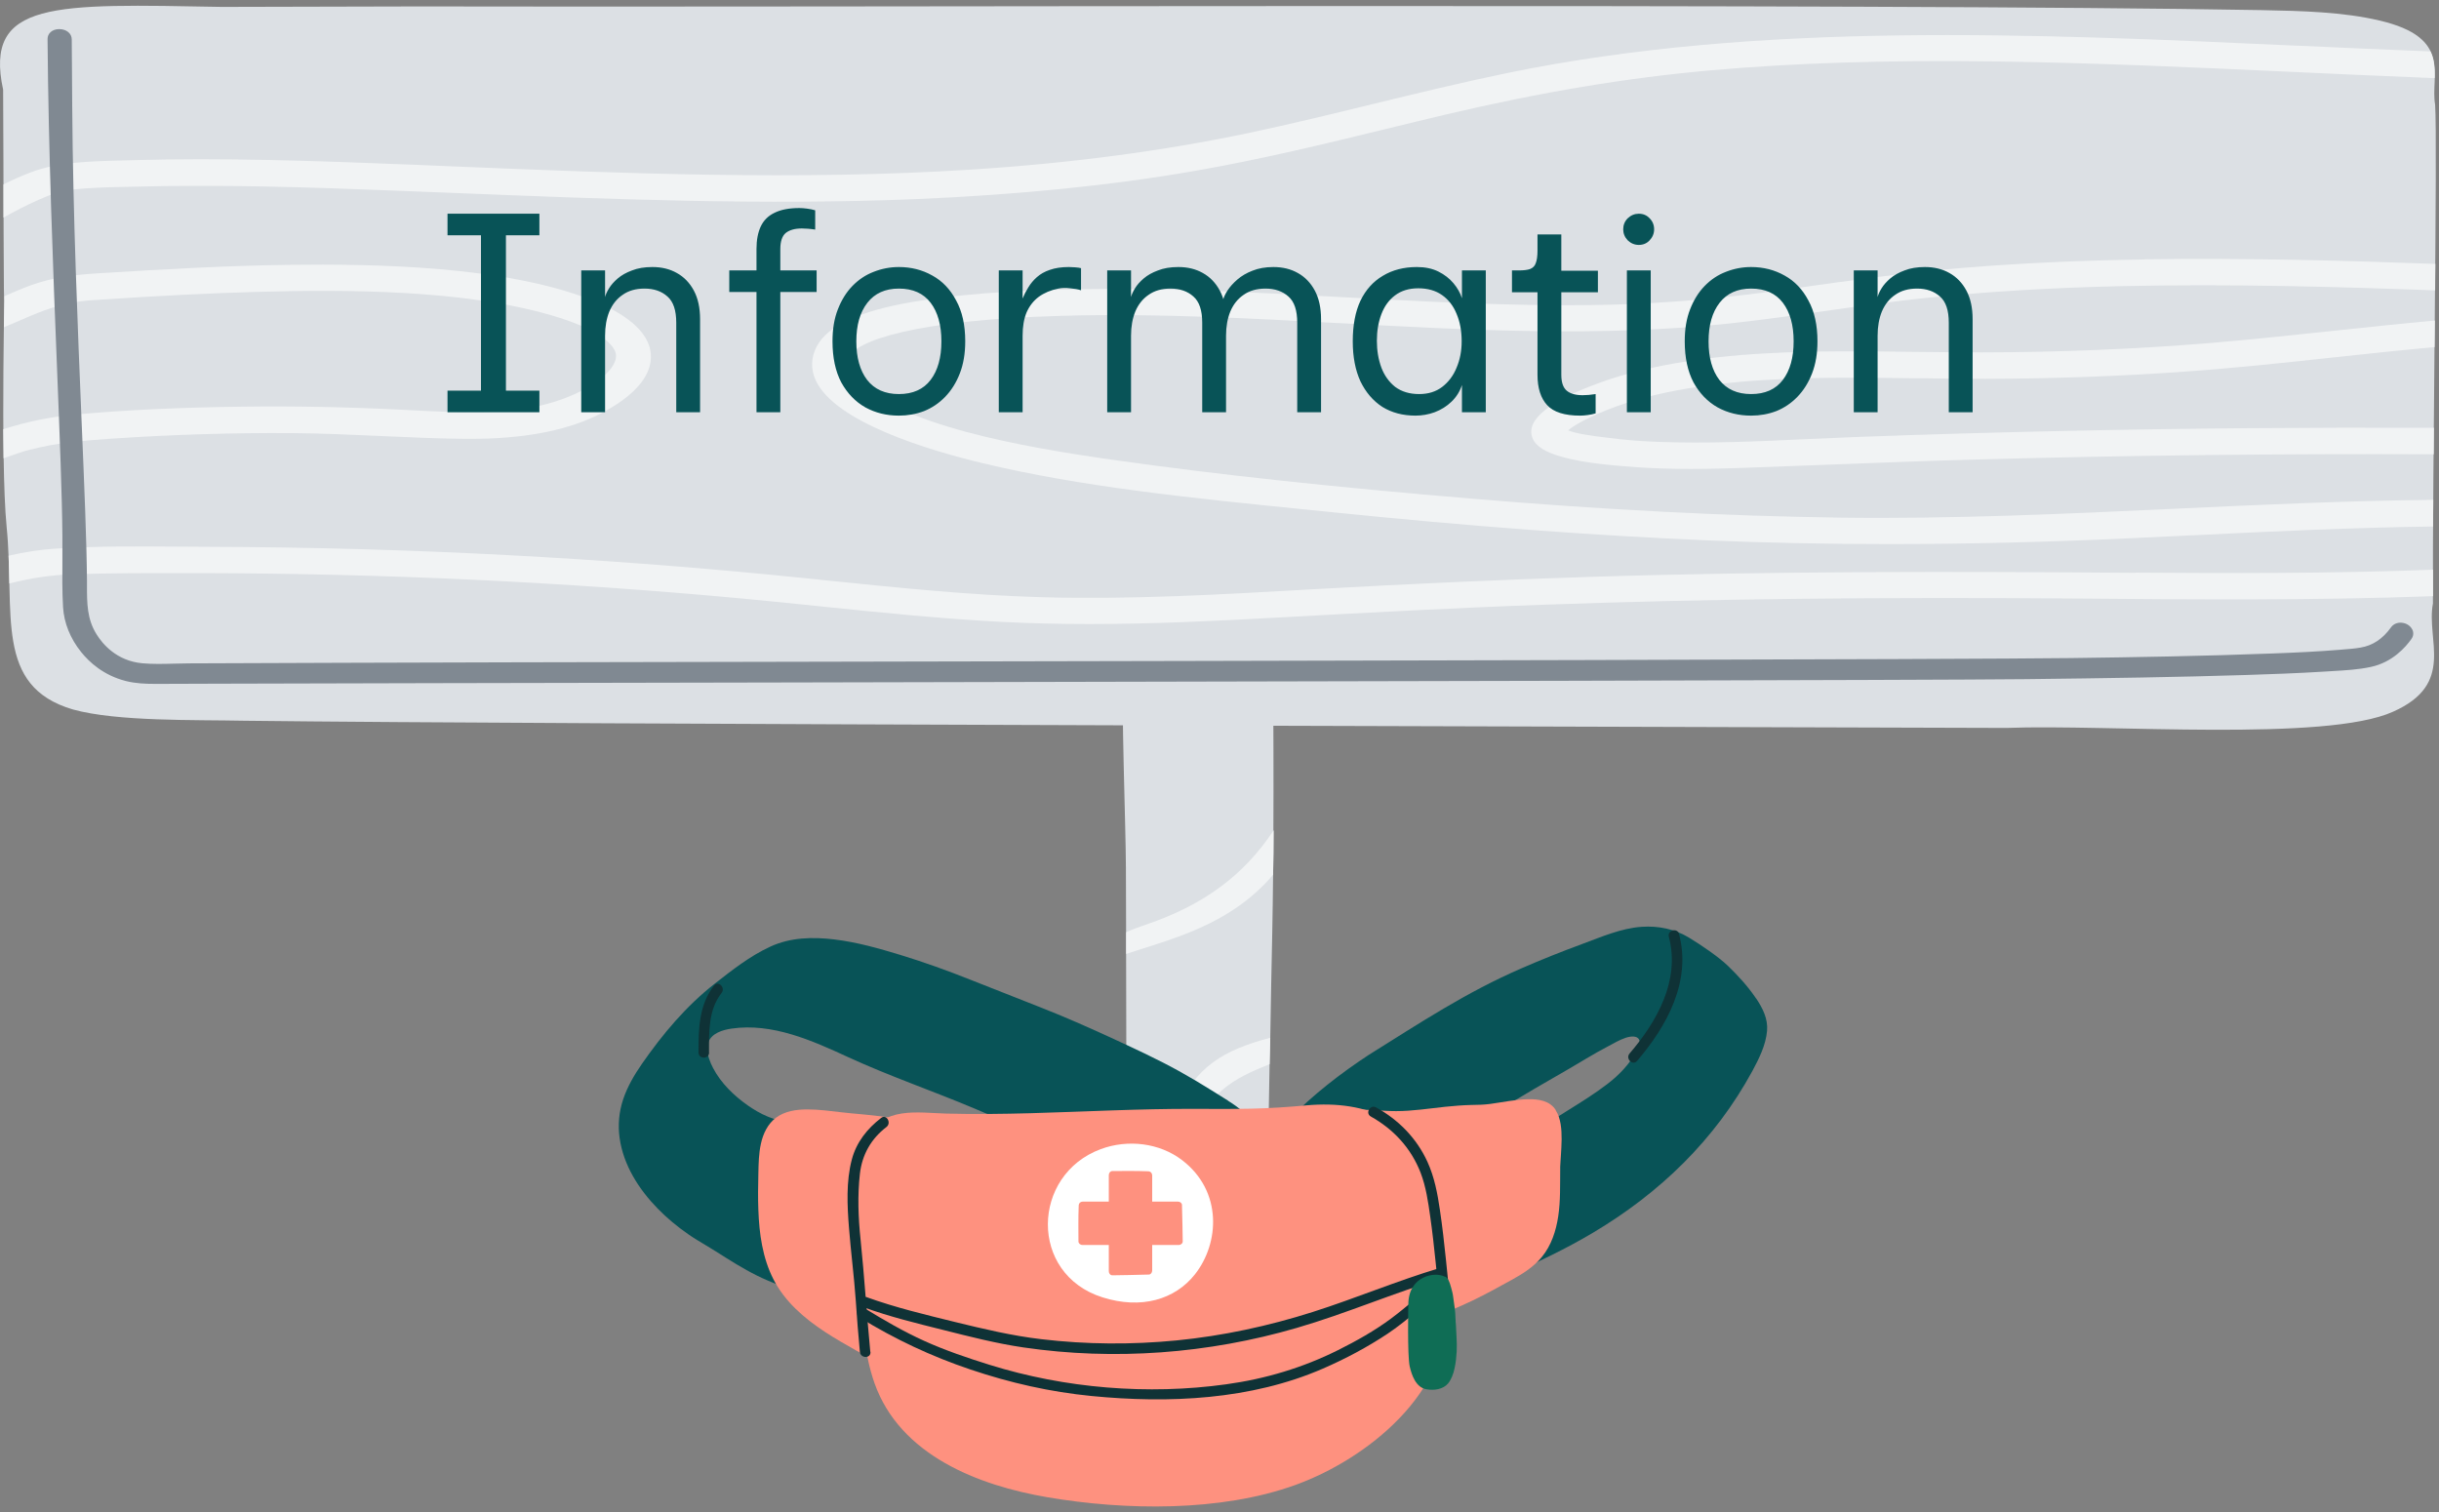 <?xml version="1.0" encoding="UTF-8"?> <svg xmlns="http://www.w3.org/2000/svg" width="258" height="160" viewBox="0 0 258 160" fill="none"><rect x="0" y="0" width="258" height="160" fill="#808080" stroke="none"/><g clip-path="url(#clip0_6_2470)"><path d="M134.72 87.85C134.72 89.41 134.7 90.99 134.67 92.54C134.65 94.61 134.62 96.65 134.58 98.72C134.49 102.41 134.44 106.11 134.37 109.78L134.3 112.57C134.25 115.89 134.18 119.19 134.09 122.49C133.97 126.44 133.81 130.41 133.58 134.39C133.46 136.37 133.32 138.34 133.16 140.32C133.04 141.69 133.25 143.92 132.28 144.87C131.75 145.4 131.07 145.57 130.44 145.71C127.79 146.27 125.1 146.45 122.52 145.8C121.99 145.66 121.47 145.5 121.03 145.1C119.12 143.36 119.59 138.18 119.47 135.48C119.47 135.34 119.45 135.18 119.45 135.04C119.38 133.76 119.33 132.48 119.26 131.18C119.17 128.39 119.12 125.58 119.19 122.79C119.14 115.52 119.14 108.22 119.12 100.92V98.62C119.12 96.34 119.1 94.07 119.1 91.79C119.08 87 118.59 74.99 118.82 70.16C119.03 66.37 123.47 64.79 125.74 64.44C126.41 64.32 127.18 64.32 127.99 64.42C130.59 64.72 133.54 66.14 134.45 69.02C134.68 69.79 134.68 70.67 134.68 71.51C134.7 76.95 134.73 82.39 134.7 87.85H134.72Z" fill="#DCE0E4"></path><path d="M134.72 87.85C134.72 89.41 134.7 90.99 134.67 92.54C134.27 93 133.88 93.45 133.44 93.86C130.16 97.07 126.14 98.69 121.87 100.04C120.94 100.34 120.01 100.62 119.13 100.92V98.62C119.8 98.32 120.5 98.06 121.25 97.81C127.45 95.7 131.64 92.51 134.73 87.84L134.72 87.85Z" fill="#F1F3F4"></path><path d="M134.37 109.79L134.3 112.58C130.4 114.14 127.63 115.6 125.86 120.76C124.47 124.85 124 129.24 121.44 132.82C120.84 133.66 120.16 134.4 119.44 135.05C119.37 133.77 119.32 132.49 119.25 131.19C119.9 130.33 120.46 129.35 120.95 128.24C122.41 124.85 122.79 121.08 124.3 117.69C126.51 112.79 129.41 111.11 134.36 109.79H134.37Z" fill="#F1F3F4"></path><path d="M251.7 2.17C259.5 3.99 257.06 7.97 257.59 11.07C257.86 14.85 257.3 50.04 257.36 63.84C256.62 67.69 259.77 72.35 253.15 75.29C246.05 78.51 223.04 76.6 212.24 77.01C176.88 76.88 59.27 76.65 25.87 76.25C20.62 76.14 12.4 76.35 7.72 75.06C-0.66 72.6 1.61 64.88 0.7 55.72C0 48.65 0.57 26.98 0.47 31.16C0.37 35.34 0.38 16.72 0.33 9.49C-1.71 0.03 5.69 0.41 23.48 0.73C30.41 0.71 37.34 0.69 44.27 0.68C85.48 0.79 197.96 0.33 239.22 1.07C243.54 1.15 247.88 1.27 251.7 2.17Z" fill="#DCE0E4"></path><path d="M226.89 27.45C220.05 27.55 213.83 27.84 207.87 28.32C201.77 28.82 195.79 29.66 189.99 30.48L189.52 30.55C182.33 31.57 176.19 32.1 170.2 32.24C164.8 32.36 158.96 32.26 151.27 31.91C148.08 31.77 144.89 31.59 141.68 31.42C132.58 30.93 123.18 30.43 113.91 30.6C106.58 30.74 101.23 31.16 96.55 31.94C90.86 32.91 87.53 34.46 86.38 36.68C85.78 37.83 85.75 39.06 86.28 40.22C88.31 44.67 98.24 47.64 103.98 49.01C114.45 51.52 126.11 52.69 137.38 53.83L140.84 54.18C155.4 55.67 168.43 56.65 180.68 57.17C186.85 57.43 193.27 57.56 199.74 57.56C208.04 57.56 216.5 57.36 225.62 56.93C227.71 56.83 229.8 56.73 231.9 56.63H232.01C240.31 56.22 248.87 55.81 257.37 55.7C257.37 54.79 257.38 53.85 257.39 52.88C248.26 52.98 239.05 53.4 230.11 53.82C218.52 54.36 206.53 54.92 194.58 54.76C182.47 54.59 169.81 53.94 155.86 52.77C141.05 51.53 129.12 50.25 118.3 48.73C107.71 47.25 94.99 44.93 90.54 40.09C89.73 39.21 89.44 38.48 89.68 37.91C90.48 36.02 96.86 33.84 112.38 33.41C122.09 33.13 132.07 33.67 141.71 34.19H141.83C155.41 34.93 169.45 35.68 183.05 34.21C186.5 33.84 189.88 33.35 193.16 32.89C196.59 32.4 200.14 31.89 203.71 31.52C210.17 30.85 216.95 30.44 224.45 30.27C235.88 30.02 247.12 30.33 257.59 30.72C257.59 29.77 257.61 28.84 257.61 27.92C248.39 27.58 237.57 27.27 226.9 27.43L226.89 27.45Z" fill="#F1F3F4"></path><path d="M7.7 20.05C9.46 19.86 11.38 19.81 13.23 19.77L14.19 19.75C23.42 19.5 32.92 19.82 41.09 20.14C43.54 20.23 45.99 20.33 48.46 20.43C64.37 21.07 80.82 21.73 96.99 21.06C107.8 20.6 117.73 19.6 126.5 18.06C133.44 16.85 140.12 15.23 146.58 13.65C148.69 13.14 150.8 12.62 152.92 12.12C163.09 9.73 172 8.24 180.98 7.44C189.72 6.66 199.51 6.35 210.94 6.5C221.49 6.64 232.19 7.13 242.57 7.61C247.35 7.83 252.29 8.06 257.16 8.25H257.51C257.51 8.25 257.53 8.25 257.54 8.25C257.56 7.29 257.52 6.33 257.1 5.44C252.49 5.26 247.8 5.05 243.25 4.84H243.08C215.06 3.56 186.08 2.25 159.52 7.71C154.62 8.72 149.82 9.89 145.17 11.02C140.92 12.06 136.52 13.13 132.08 14.07C123.12 15.96 113.26 17.27 102.77 17.94C84.51 19.11 65.75 18.34 47.61 17.59L44.07 17.44C33.33 17.01 23.64 16.67 13.84 16.95L12.82 16.98C9.55 17.06 6.16 17.15 3.37 18.19C2.27 18.6 1.26 19.06 0.37 19.51C0.37 20.7 0.37 21.88 0.37 23.02C1.49 22.39 2.74 21.73 4.08 21.14C5.19 20.65 6.31 20.2 7.69 20.05H7.7Z" fill="#F1F3F4"></path><path d="M225.9 60.6C207.41 60.46 187.62 60.41 168.2 61.03C158.84 61.33 149.25 61.76 138.9 62.34L138.02 62.39C128.91 62.91 119.49 63.44 110.2 63.18C102.65 62.97 95.11 62.19 87.79 61.44C85.82 61.24 83.86 61.03 81.89 60.84C72.74 59.95 63.34 59.24 53.95 58.74C43.4 58.18 32.68 57.88 22.08 57.85C21.01 57.85 19.93 57.84 18.84 57.83H18.75C14.5 57.8 10.11 57.77 5.91 58.04C4.29 58.14 2.65 58.39 0.91 58.79C0.95 59.8 0.97 60.78 0.99 61.73C3.3 61.15 5.36 60.84 7.47 60.76C11.58 60.62 15.77 60.63 19.82 60.63H21.22C30.77 60.65 40.45 60.88 50 61.33C59.63 61.78 69.29 62.46 78.71 63.34C81.41 63.59 84.1 63.87 86.8 64.15C93.03 64.79 99.46 65.45 105.92 65.79C108.85 65.94 111.89 66.02 115.21 66.02C121.89 66.02 128.51 65.7 134.67 65.36C144.88 64.8 154.1 64.3 163.46 63.97C180.69 63.35 198.92 63.15 220.82 63.33C232.13 63.43 244.92 63.53 257.37 63.07C257.37 62.2 257.37 61.27 257.37 60.27C246.49 60.69 235.44 60.65 225.91 60.58L225.9 60.6Z" fill="#F1F3F4"></path><path d="M246.99 34.98C242.67 35.44 238.2 35.92 233.77 36.29C225.86 36.94 217.75 37.27 209.66 37.28C207.4 37.28 205.09 37.25 202.85 37.23H202.67C197.43 37.16 192 37.09 186.69 37.39C179.86 37.77 174.1 38.77 169.58 40.36C166.13 41.58 162.02 43.48 161.98 45.63C161.96 46.62 162.68 47.41 164.1 47.96C166.53 48.9 170.05 49.21 173.16 49.43C174.9 49.55 176.76 49.61 178.85 49.61C180.94 49.61 182.84 49.55 184.31 49.5C187.43 49.39 190.55 49.27 193.69 49.15C198.28 48.97 203.49 48.77 208.5 48.63C224.66 48.17 241.12 47.99 257.44 48.06C257.44 47.14 257.46 46.2 257.46 45.26C244.28 45.21 231.29 45.31 218.84 45.58C211.41 45.74 203.85 45.95 196.39 46.23C194.6 46.3 192.81 46.38 191.01 46.46C185.83 46.7 180.48 46.95 175.25 46.74C173.38 46.67 171.72 46.53 170.15 46.32L169.64 46.26C168.6 46.13 166.77 45.9 165.88 45.53C166.41 45.06 167.97 44.1 170.94 43.01C175.26 41.44 181.01 40.46 188.05 40.13C192.91 39.89 197.91 39.96 202.74 40.02H203.7C205.79 40.06 207.95 40.09 210.06 40.08C217.09 40.06 224.14 39.81 231.03 39.32C236.42 38.94 241.82 38.36 247.04 37.79C250.3 37.44 253.96 37.05 257.53 36.72C257.53 35.78 257.55 34.84 257.56 33.91C254.05 34.23 250.52 34.61 247.1 34.97H247L246.99 34.98Z" fill="#F1F3F4"></path><path d="M3.27 47.56C5.91 46.85 8.75 46.61 11.92 46.4C18.16 45.98 24.51 45.78 30.81 45.82C33.99 45.84 37.21 45.99 40.35 46.13C43.05 46.25 45.85 46.38 48.61 46.42C54.29 46.52 58.78 45.83 62.33 44.32C64.01 43.6 69.46 40.95 68.8 37.11C68.36 34.5 65.1 32.72 62.45 31.69C53.34 28.15 39.84 27.9 30.48 28.02C23.99 28.11 17.55 28.47 10.42 28.91C7.75 29.08 5.65 29.34 3.38 30.14C2.35 30.51 1.39 30.92 0.47 31.33C0.46 32.02 0.44 33.17 0.41 34.62C0.94 34.4 1.48 34.18 2.02 33.94C4.34 32.93 6.53 31.97 9.73 31.76C16.74 31.29 22.11 31.02 27.14 30.88C36.78 30.61 49.05 30.65 58.37 33.37C63.26 34.79 65.09 36.47 65.16 37.56C65.28 39.33 61.96 41.66 57.76 42.76C53.4 43.91 48.27 43.64 43.3 43.39L42.57 43.35C36.8 43.06 31.16 42.95 25.79 43.02C19.14 43.1 13.33 43.37 8.02 43.85C5.35 44.09 2.84 44.61 0.35 45.41C0.35 46.45 0.37 47.49 0.38 48.49L0.53 48.43C1.5 48.07 2.39 47.78 3.26 47.54L3.27 47.56Z" fill="#F1F3F4"></path><path d="M255.17 66.6C254.99 66.21 254.55 65.92 254.05 65.88C253.6 65.84 253.17 66.02 252.93 66.36C252.07 67.57 250.99 68.3 249.7 68.51C249.08 68.62 248.4 68.67 247.75 68.72L247.55 68.74C245.23 68.93 242.88 69.04 240.48 69.13C233.21 69.41 225.9 69.53 219.03 69.62C208.28 69.76 136.66 69.91 84.36 70.01C61.71 70.05 43.28 70.09 36.29 70.12L19.98 70.18C19.48 70.18 18.97 70.2 18.45 70.21C17.31 70.24 16.14 70.27 15.05 70.17C12.35 69.92 10.85 68.14 10.21 67.1C9.2 65.49 9.2 63.79 9.2 62V61.47C9.17 57.41 8.92 51.44 8.63 44.53C8.23 34.86 7.72 22.83 7.64 11.34L7.59 4.16C7.59 3.54 7.02 3.08 6.27 3.08H6.26C5.54 3.08 5.02 3.53 5.03 4.13C5.12 15.93 5.62 28.66 6.03 38.89C6.32 46.21 6.57 52.53 6.6 56.7C6.6 57.51 6.6 58.33 6.6 59.15C6.59 60.81 6.57 62.53 6.67 64.23C6.77 65.9 7.43 67.55 8.59 68.99C9.44 70.05 10.95 71.45 13.32 72.05C14.35 72.31 15.4 72.35 16.42 72.35C16.57 72.35 16.73 72.35 16.88 72.35L22.87 72.33C31.82 72.3 55.86 72.25 83.71 72.2C137.45 72.09 204.34 71.96 214.31 71.85C222.99 71.75 230.28 71.64 237.61 71.41C240.09 71.33 243.01 71.23 245.89 71.05L246.69 71C248.08 70.92 249.51 70.84 250.82 70.55C253.07 70.06 254.46 68.48 255.09 67.59C255.3 67.29 255.33 66.94 255.19 66.62L255.17 66.6Z" fill="#808992"></path><path d="M129.92 116.45C129.62 116.26 129.32 116.07 129.01 115.88C128.67 115.67 128.56 115.6 128.19 115.37C127.08 114.67 125.95 114 124.8 113.36C122.44 112.05 119.98 110.92 117.54 109.79C115.06 108.65 112.56 107.55 110.01 106.55C107.54 105.58 105.07 104.61 102.6 103.63C100.19 102.67 97.77 101.8 95.29 101.04C92.99 100.34 90.67 99.68 88.28 99.39C85.97 99.11 83.6 99.16 81.46 100.16C79.33 101.14 77.43 102.64 75.59 104.08C72.58 106.43 70.08 109.42 67.91 112.54C67.1 113.71 66.37 114.95 65.92 116.3C65.48 117.62 65.35 118.99 65.54 120.37C65.94 123.26 67.57 125.81 69.57 127.86C70.56 128.88 71.67 129.79 72.84 130.6C73.43 131.01 74.04 131.37 74.66 131.74C75.38 132.17 76.09 132.62 76.8 133.07C78.23 133.97 79.67 134.82 81.23 135.48C81.94 135.78 82.66 136.08 83.39 136.34C83.18 133.89 83.18 131.4 83.24 128.97C83.31 126.42 83.45 123.87 83.54 121.32C83.57 120.43 83.6 119.54 83.69 118.65C82.04 118.68 80.4 117.86 79.08 116.93C77.63 115.91 76.27 114.59 75.44 113.01C75.1 112.37 74.83 111.66 74.82 110.93C74.82 110.92 74.82 110.91 74.82 110.9C74.82 110.87 74.82 110.83 74.82 110.8C74.82 110.72 74.83 110.65 74.85 110.58C74.86 110.52 74.87 110.46 74.89 110.4C74.89 110.4 74.89 110.39 74.89 110.38C74.89 110.38 74.89 110.38 74.89 110.37C74.9 110.34 74.91 110.3 74.92 110.27C75.3 109.29 76.44 108.96 77.38 108.82C81.69 108.19 85.91 110.08 89.72 111.84C94.07 113.84 98.65 115.41 103.07 117.27C105.43 118.26 107.77 119.29 110.12 120.28C110.73 120.54 111.33 120.8 111.93 121.07C113.59 120.79 115.24 120.5 116.9 120.19C121.79 119.3 126.64 118.29 131.58 117.7C131.07 117.22 130.49 116.82 129.9 116.45H129.92Z" fill="#085357"></path><path d="M185.76 105.63C184.91 104.37 183.87 103.23 182.78 102.18C181.79 101.22 179.9 99.95 178.72 99.23C177.2 98.29 175.44 97.93 173.66 98.05C171.49 98.2 169.42 99.11 167.39 99.86C165.22 100.66 163.08 101.51 160.97 102.43C155.12 104.96 150.2 108.22 144.79 111.6C141.77 113.58 138.91 115.81 136.38 118.38C135.91 118.86 135.46 119.35 135.01 119.86C135.39 120.12 135.76 120.38 136.12 120.67C137.1 121.46 137.97 122.37 138.79 123.33C140.48 125.29 142.02 127.38 143.71 129.34C145.66 131.61 147.67 133.83 149.61 136.1C150.34 136.3 151.08 136.46 151.83 136.56C153.17 136.75 154.52 136.73 155.84 136.42C156.48 136.27 157.11 136.09 157.71 135.82C158.28 135.57 158.84 135.24 159.46 135.12C159.64 135.09 159.73 134.96 159.76 134.82C161.19 134.2 162.61 133.53 164.01 132.84C165.53 132.09 167.04 131.29 168.5 130.42C175.59 126.2 181.4 120.6 185.37 113.3C186.07 112 186.79 110.56 186.92 109.06C187.03 107.79 186.46 106.66 185.77 105.63H185.76ZM173.43 110.25C173.46 110.58 173.3 110.91 173.14 111.2C172.34 112.6 171.3 113.71 170.03 114.68C168.68 115.72 167.23 116.61 165.79 117.51C164.23 118.49 162.66 119.46 161.14 120.49C160.4 120.99 159.65 121.47 158.88 121.92C158.13 122.36 157.36 122.78 156.62 123.24C156.26 123.47 155.9 123.7 155.56 123.95C155.54 123.96 155.53 123.98 155.52 123.99C154.78 124.36 154.07 124.81 153.34 125.2C153.07 125.35 152.79 125.48 152.51 125.61C152.56 125.56 152.61 125.51 152.66 125.47C153.76 124.42 151.83 122.74 152.95 121.72C157.41 117.64 163.21 114.78 167.78 112C168.54 111.54 169.32 111.11 170.11 110.69C170.73 110.36 171.33 110 172 109.78C172.48 109.63 173.32 109.49 173.45 110.18C173.45 110.2 173.45 110.22 173.45 110.24L173.43 110.25Z" fill="#085357"></path><path d="M152.93 138.37C152.61 133.41 152.81 130.24 151.74 125.38C150.24 118.6 144.61 116.36 138.2 116.94C136.25 117.12 134.3 117.25 132.34 117.29C130.34 117.33 128.34 117.32 126.34 117.31C120.57 117.29 114.8 117.61 109.03 117.77C106.06 117.85 103.09 117.89 100.11 117.81C97.1 117.73 93.29 117 91.81 120.41C91.2 121.81 91.18 123.38 91.16 124.91C91.11 128.7 91.06 132.48 91.14 136.27C91.2 139.67 91.38 143.13 92.51 146.34C95.21 153.95 103.46 157.15 110.8 158.4C119 159.8 129.1 159.96 137 157.11C144.58 154.38 153.51 147.26 152.93 138.36V138.37Z" fill="#FE917F"></path><path d="M98.17 120.35C98.13 120.04 98.08 119.69 97.89 119.43C97.7 119.18 97.42 119.05 97.13 118.97C95.88 118.59 94.62 118.3 93.32 118.12C91.91 117.93 90.48 117.84 89.07 117.68C87.85 117.54 86.63 117.37 85.4 117.37C84.25 117.37 83.03 117.54 82.08 118.25C81.2 118.92 80.72 119.94 80.49 121C80.26 122.04 80.24 123.11 80.22 124.17C80.19 125.45 80.17 126.73 80.22 128.01C80.31 130.51 80.66 133.08 81.81 135.33C83.01 137.69 85.05 139.45 87.24 140.89C89.41 142.32 91.75 143.46 93.96 144.84C94.13 144.94 94.29 145.05 94.45 145.16C94.42 145.22 94.39 145.27 94.35 145.33C94.23 145.52 94.22 145.77 94.41 145.92C94.57 146.05 94.88 146.06 95 145.86C95.05 145.78 95.1 145.7 95.14 145.62C95.26 145.7 95.38 145.78 95.5 145.87C95.88 146.14 96.34 145.59 95.96 145.31C95.81 145.2 95.65 145.09 95.5 144.98C95.99 144.03 96.36 143.03 96.61 141.98C96.92 140.68 97.06 139.35 97.21 138.02C97.38 136.53 97.6 135.04 97.77 133.55C97.94 132.07 98.08 130.58 98.17 129.09C98.26 127.54 98.25 125.99 98.3 124.44C98.33 123.68 98.37 122.92 98.36 122.16C98.35 121.55 98.27 120.95 98.19 120.35H98.17Z" fill="#FE917F"></path><path d="M97.19 119.94C97.19 119.94 97.19 119.94 97.19 119.93C97.19 119.93 97.2 119.95 97.21 119.95L97.19 119.94Z" fill="#F79F6F"></path><path d="M97.21 119.98C97.21 119.98 97.21 119.98 97.21 119.97C97.21 119.99 97.22 120 97.21 119.99V119.98Z" fill="#F79F6F"></path><path d="M164.57 117.44C163.93 116.43 162.73 116.27 161.63 116.29C160.28 116.32 158.96 116.61 157.62 116.79C156.95 116.88 156.29 116.89 155.61 116.9C154.7 116.92 153.79 117 152.88 117.09C151.16 117.27 149.42 117.55 147.69 117.55C146.16 117.55 144.64 117.33 143.12 117.42C142.44 117.46 141.75 117.57 141.1 117.81C140.87 117.89 140.83 118.12 140.91 118.29C140.88 118.35 140.84 118.4 140.81 118.45C140.67 118.67 140.53 118.89 140.4 119.12C139.88 119.99 139.45 120.98 139.61 122.01C139.64 122.22 139.8 122.31 139.96 122.31C140.04 123.21 140.24 124.09 140.46 124.96C140.59 125.5 140.74 126.03 140.88 126.57C140.91 126.69 140.94 126.8 140.97 126.92C140.98 126.97 140.99 127.02 141.01 127.06C141.01 127.06 141.04 127.17 141.04 127.2C141.09 127.4 141.13 127.6 141.16 127.8C141.28 128.5 141.32 129.23 141.38 129.94C141.46 130.74 141.54 131.55 141.65 132.34C141.88 133.98 142.26 135.61 142.91 137.14C143.37 138.22 143.89 139.4 144.75 140.24C145.39 140.87 146.24 141.1 147.12 140.99C148.44 140.83 149.69 140.19 150.9 139.69C152.54 139.01 154.19 138.35 155.79 137.58C157.2 136.9 158.58 136.14 159.95 135.38C161.11 134.74 162.24 134.02 163.09 132.99C164.1 131.77 164.6 130.22 164.83 128.68C165.08 127.02 165.02 125.35 165.04 123.69C165.04 123.67 165.04 123.64 165.04 123.62C165.04 123.56 165.04 123.5 165.04 123.45C165.04 123.33 165.05 123.21 165.06 123.08C165.08 122.82 165.09 122.56 165.11 122.3C165.15 121.71 165.18 121.13 165.19 120.54C165.19 119.5 165.13 118.35 164.56 117.45L164.57 117.44Z" fill="#FE917F"></path><path d="M176.53 99.1C177.75 103.7 175.29 108.06 172.38 111.45C171.91 111.99 172.7 112.79 173.17 112.24C176.35 108.53 178.93 103.81 177.61 98.81C177.43 98.12 176.35 98.41 176.53 99.11V99.1Z" fill="#0F3236"></path><path d="M75 111.35C75 109.2 74.92 106.83 76.33 105.05C76.77 104.49 75.99 103.7 75.54 104.26C73.92 106.32 73.89 108.85 73.89 111.35C73.89 112.07 75.01 112.07 75.01 111.35H75Z" fill="#0F3236"></path><path d="M116.44 121.57C109.09 124.29 108.81 134.78 116.62 137.25C120.7 138.54 124.28 137.5 126.4 134.82C129 131.53 129.34 126.03 125.05 122.74C122.65 120.9 119.29 120.51 116.44 121.57Z" fill="white"></path><path d="M125.03 127.48C125.03 127.28 124.83 127.12 124.6 127.12H114.54C114.31 127.12 114.13 127.28 114.11 127.48C114.11 127.56 114.11 127.63 114.1 127.71C114.06 128.64 114.07 130.53 114.08 131.34C114.08 131.54 114.27 131.71 114.51 131.71H124.68C124.92 131.71 125.11 131.54 125.11 131.33C125.1 130.55 125.07 128.72 125.03 127.49V127.48Z" fill="#FE917F"></path><path d="M144.99 118.11C147.41 119.46 149.26 121.46 150.27 124.06C150.84 125.54 151.07 127.14 151.29 128.7C151.75 131.91 152 135.15 152.37 138.37C152.45 139.08 153.57 139.08 153.49 138.37C153.09 134.92 152.83 131.47 152.32 128.04C152.06 126.26 151.74 124.54 150.99 122.9C149.84 120.4 147.95 118.48 145.57 117.16C144.94 116.81 144.38 117.77 145.01 118.12L144.99 118.11Z" fill="#0F3236"></path><path d="M92.06 143C91.68 139.04 91.44 135.07 91.03 131.12C90.79 128.82 90.7 126.49 90.96 124.19C91.19 122.16 92.14 120.48 93.77 119.23C94.33 118.8 93.77 117.83 93.21 118.27C91.74 119.4 90.59 120.84 90.11 122.66C89.49 124.97 89.62 127.58 89.81 129.94C90.01 132.48 90.34 134.99 90.52 137.53C90.65 139.36 90.78 141.19 90.96 143.02C91.03 143.73 92.14 143.74 92.08 143.02L92.06 143Z" fill="#0F3236"></path><path d="M90.94 139.39C94.68 141.69 98.51 143.49 102.67 144.89C106.85 146.3 111.09 147.26 115.48 147.69C123.66 148.49 132.32 148.1 139.94 144.79C142.31 143.76 144.63 142.53 146.78 141.1C148.86 139.71 150.67 137.96 152.67 136.45C153.24 136.02 152.68 135.05 152.11 135.49C150.41 136.77 148.85 138.23 147.14 139.5C145.4 140.79 143.49 141.86 141.55 142.83C137.81 144.7 133.85 145.88 129.71 146.45C121.42 147.6 112.66 146.88 104.68 144.39C102.34 143.66 100 142.87 97.77 141.86C95.6 140.88 93.54 139.68 91.51 138.44C90.9 138.06 90.33 139.03 90.95 139.4L90.94 139.39Z" fill="#0F3236"></path><path d="M91.39 138.31C94.1 139.3 96.94 139.99 99.73 140.69C102.55 141.4 105.39 142.13 108.26 142.55C117.89 143.96 127.81 143.21 137.15 140.49C142.39 138.97 147.41 136.78 152.63 135.22C153.32 135.01 153.02 133.94 152.33 134.14C147.78 135.5 143.38 137.36 138.86 138.8C134.17 140.29 129.34 141.33 124.44 141.81C119.7 142.27 114.91 142.24 110.17 141.68C107.08 141.32 104.05 140.6 101.03 139.86C97.9 139.09 94.71 138.33 91.67 137.23C90.99 136.98 90.7 138.06 91.37 138.31H91.39Z" fill="#0F3236"></path><path d="M153.99 140.01C153.97 139.29 153.93 138.58 153.81 137.87C153.77 137.65 153.71 137.01 153.64 136.75C153.51 136.27 153.32 135.26 152.89 135.07C152.85 135.05 152.81 135.04 152.77 135.04C151.82 134.55 149.12 134.93 148.98 137.79C148.97 138.02 148.86 143.44 149.12 144.56C149.34 145.51 149.78 146.77 150.86 146.97C151.7 147.13 152.65 146.98 153.17 146.37C153.86 145.55 154.03 144.04 154.09 142.97C154.14 141.98 154.03 141 154 140.01H153.99Z" fill="#0F6D55"></path><path d="M121.52 134.84C121.72 134.84 121.88 134.64 121.88 134.41V124.35C121.88 124.12 121.72 123.94 121.52 123.92C121.44 123.92 121.37 123.92 121.29 123.91C120.36 123.87 118.47 123.88 117.66 123.89C117.46 123.89 117.29 124.08 117.29 124.32V134.49C117.29 134.73 117.46 134.92 117.67 134.92C118.45 134.91 120.28 134.88 121.51 134.84H121.52Z" fill="#FE917F"></path></g><path d="M47.338 43.61V41.33H50.878V24.89H47.338V22.61H57.058V24.89H53.518V41.33H57.058V43.61H47.338ZM61.485 43.61V28.61H64.005V31.43C64.065 31.17 64.205 30.86 64.425 30.5C64.645 30.14 64.955 29.79 65.355 29.45C65.755 29.11 66.255 28.83 66.855 28.61C67.455 28.37 68.175 28.25 69.015 28.25C69.995 28.25 70.855 28.46 71.595 28.88C72.355 29.3 72.955 29.92 73.395 30.74C73.835 31.56 74.055 32.57 74.055 33.77V43.61H71.535V34.13C71.535 32.83 71.225 31.91 70.605 31.37C69.985 30.81 69.175 30.53 68.175 30.53C67.255 30.53 66.485 30.75 65.865 31.19C65.245 31.61 64.775 32.2 64.455 32.96C64.155 33.7 64.005 34.55 64.005 35.51V43.61H61.485ZM80.023 43.61V30.89H77.143V28.61H80.023V26.33C80.023 25.39 80.173 24.6 80.473 23.96C80.773 23.32 81.253 22.84 81.913 22.52C82.593 22.18 83.473 22.01 84.553 22.01C84.793 22.01 85.063 22.03 85.363 22.07C85.683 22.11 85.973 22.17 86.233 22.25V24.29C85.993 24.25 85.743 24.22 85.483 24.2C85.243 24.18 85.023 24.17 84.823 24.17C84.083 24.17 83.513 24.33 83.113 24.65C82.733 24.97 82.543 25.54 82.543 26.36V28.61H86.383V30.89H82.543V43.61H80.023ZM95.083 43.97C93.783 43.97 92.603 43.68 91.543 43.1C90.483 42.5 89.633 41.62 88.993 40.46C88.373 39.28 88.063 37.83 88.063 36.11C88.063 34.81 88.253 33.68 88.633 32.72C89.013 31.74 89.523 30.92 90.163 30.26C90.823 29.58 91.573 29.08 92.413 28.76C93.273 28.42 94.163 28.25 95.083 28.25C96.383 28.25 97.563 28.55 98.623 29.15C99.683 29.73 100.523 30.61 101.143 31.79C101.783 32.95 102.103 34.39 102.103 36.11C102.103 37.39 101.913 38.52 101.533 39.5C101.153 40.48 100.633 41.31 99.973 41.99C99.333 42.65 98.593 43.15 97.753 43.49C96.913 43.81 96.023 43.97 95.083 43.97ZM95.083 41.69C96.563 41.69 97.683 41.19 98.443 40.19C99.203 39.19 99.583 37.83 99.583 36.11C99.583 34.39 99.203 33.03 98.443 32.03C97.683 31.03 96.563 30.53 95.083 30.53C93.643 30.53 92.533 31.03 91.753 32.03C90.973 33.03 90.583 34.39 90.583 36.11C90.583 37.83 90.963 39.19 91.723 40.19C92.503 41.19 93.623 41.69 95.083 41.69ZM105.652 43.61V28.61H108.172V31.58C108.332 31.18 108.532 30.79 108.772 30.41C109.012 30.01 109.312 29.65 109.672 29.33C110.052 28.99 110.512 28.73 111.052 28.55C111.612 28.35 112.282 28.25 113.062 28.25C113.222 28.25 113.442 28.26 113.722 28.28C114.002 28.3 114.212 28.33 114.352 28.37V30.71C114.052 30.61 113.672 30.54 113.212 30.5C112.752 30.44 112.332 30.45 111.952 30.53C111.152 30.69 110.462 30.98 109.882 31.4C109.322 31.82 108.892 32.37 108.592 33.05C108.312 33.73 108.172 34.55 108.172 35.51V43.61H105.652ZM117.122 43.61V28.61H119.642V31.43C119.702 31.17 119.842 30.86 120.062 30.5C120.282 30.14 120.592 29.79 120.992 29.45C121.392 29.11 121.892 28.83 122.492 28.61C123.092 28.37 123.812 28.25 124.652 28.25C125.632 28.25 126.492 28.46 127.232 28.88C127.992 29.3 128.592 29.92 129.032 30.74C129.472 31.56 129.692 32.57 129.692 33.77V43.61H127.172V34.13C127.172 32.83 126.862 31.91 126.242 31.37C125.622 30.81 124.812 30.53 123.812 30.53C122.892 30.53 122.122 30.75 121.502 31.19C120.882 31.61 120.412 32.2 120.092 32.96C119.792 33.7 119.642 34.55 119.642 35.51V43.61H117.122ZM137.222 43.61V34.13C137.222 32.83 136.912 31.91 136.292 31.37C135.672 30.81 134.862 30.53 133.862 30.53C132.942 30.53 132.172 30.75 131.552 31.19C130.932 31.61 130.462 32.2 130.142 32.96C129.842 33.7 129.692 34.55 129.692 35.51L129.392 31.7C129.452 31.44 129.602 31.12 129.842 30.74C130.102 30.34 130.452 29.95 130.892 29.57C131.332 29.19 131.862 28.88 132.482 28.64C133.122 28.38 133.862 28.25 134.702 28.25C135.682 28.25 136.542 28.46 137.282 28.88C138.042 29.3 138.642 29.92 139.082 30.74C139.522 31.56 139.742 32.57 139.742 33.77V43.61H137.222ZM149.727 43.97C148.387 43.97 147.217 43.66 146.217 43.04C145.237 42.4 144.467 41.5 143.907 40.34C143.367 39.16 143.097 37.75 143.097 36.11C143.097 34.41 143.367 32.98 143.907 31.82C144.467 30.66 145.257 29.78 146.277 29.18C147.297 28.56 148.497 28.25 149.877 28.25C150.757 28.25 151.517 28.41 152.157 28.73C152.797 29.05 153.327 29.46 153.747 29.96C154.167 30.46 154.467 30.99 154.647 31.55V28.61H157.167V43.61H154.647V40.73C154.427 41.41 154.057 42 153.537 42.5C153.037 42.98 152.447 43.35 151.767 43.61C151.107 43.85 150.427 43.97 149.727 43.97ZM150.117 41.69C151.077 41.69 151.887 41.44 152.547 40.94C153.227 40.42 153.737 39.74 154.077 38.9C154.437 38.06 154.617 37.13 154.617 36.11C154.617 35.01 154.437 34.04 154.077 33.2C153.737 32.36 153.227 31.7 152.547 31.22C151.867 30.74 151.027 30.5 150.027 30.5C149.047 30.5 148.227 30.75 147.567 31.25C146.927 31.73 146.447 32.39 146.127 33.23C145.807 34.07 145.647 35.01 145.647 36.05C145.647 37.09 145.807 38.04 146.127 38.9C146.447 39.74 146.937 40.42 147.597 40.94C148.277 41.44 149.117 41.69 150.117 41.69ZM167.138 43.97C165.498 43.97 164.338 43.6 163.658 42.86C162.978 42.12 162.638 41.05 162.638 39.65V30.92H159.938V28.61H160.628C161.168 28.61 161.578 28.56 161.858 28.46C162.158 28.34 162.358 28.13 162.458 27.83C162.578 27.53 162.638 27.09 162.638 26.51V24.8H165.158V28.64H169.028V30.92H165.158V39.65C165.158 40.45 165.348 41.01 165.728 41.33C166.108 41.65 166.668 41.81 167.408 41.81C167.608 41.81 167.828 41.8 168.068 41.78C168.308 41.76 168.548 41.73 168.788 41.69V43.73C168.528 43.81 168.248 43.87 167.948 43.91C167.648 43.95 167.378 43.97 167.138 43.97ZM173.355 25.91C172.915 25.91 172.525 25.75 172.185 25.43C171.865 25.09 171.705 24.7 171.705 24.26C171.705 23.8 171.865 23.41 172.185 23.09C172.525 22.77 172.915 22.61 173.355 22.61C173.815 22.61 174.195 22.77 174.495 23.09C174.815 23.41 174.975 23.8 174.975 24.26C174.975 24.7 174.815 25.09 174.495 25.43C174.195 25.75 173.815 25.91 173.355 25.91ZM172.095 43.61V28.61H174.615V43.61H172.095ZM185.233 43.97C183.933 43.97 182.753 43.68 181.693 43.1C180.633 42.5 179.783 41.62 179.143 40.46C178.523 39.28 178.213 37.83 178.213 36.11C178.213 34.81 178.403 33.68 178.783 32.72C179.163 31.74 179.673 30.92 180.313 30.26C180.973 29.58 181.723 29.08 182.563 28.76C183.423 28.42 184.313 28.25 185.233 28.25C186.533 28.25 187.713 28.55 188.773 29.15C189.833 29.73 190.673 30.61 191.293 31.79C191.933 32.95 192.253 34.39 192.253 36.11C192.253 37.39 192.063 38.52 191.683 39.5C191.303 40.48 190.783 41.31 190.123 41.99C189.483 42.65 188.743 43.15 187.903 43.49C187.063 43.81 186.173 43.97 185.233 43.97ZM185.233 41.69C186.713 41.69 187.833 41.19 188.593 40.19C189.353 39.19 189.733 37.83 189.733 36.11C189.733 34.39 189.353 33.03 188.593 32.03C187.833 31.03 186.713 30.53 185.233 30.53C183.793 30.53 182.683 31.03 181.903 32.03C181.123 33.03 180.733 34.39 180.733 36.11C180.733 37.83 181.113 39.19 181.873 40.19C182.653 41.19 183.773 41.69 185.233 41.69ZM196.095 43.61V28.61H198.615V31.43C198.675 31.17 198.815 30.86 199.035 30.5C199.255 30.14 199.565 29.79 199.965 29.45C200.365 29.11 200.865 28.83 201.465 28.61C202.065 28.37 202.785 28.25 203.625 28.25C204.605 28.25 205.465 28.46 206.205 28.88C206.965 29.3 207.565 29.92 208.005 30.74C208.445 31.56 208.665 32.57 208.665 33.77V43.61H206.145V34.13C206.145 32.83 205.835 31.91 205.215 31.37C204.595 30.81 203.785 30.53 202.785 30.53C201.865 30.53 201.095 30.75 200.475 31.19C199.855 31.61 199.385 32.2 199.065 32.96C198.765 33.7 198.615 34.55 198.615 35.51V43.61H196.095Z" fill="#085357"></path><defs><clipPath id="clip0_6_2470"><rect width="257.66" height="158.78" fill="white" transform="translate(0 0.61)"></rect></clipPath></defs></svg> 